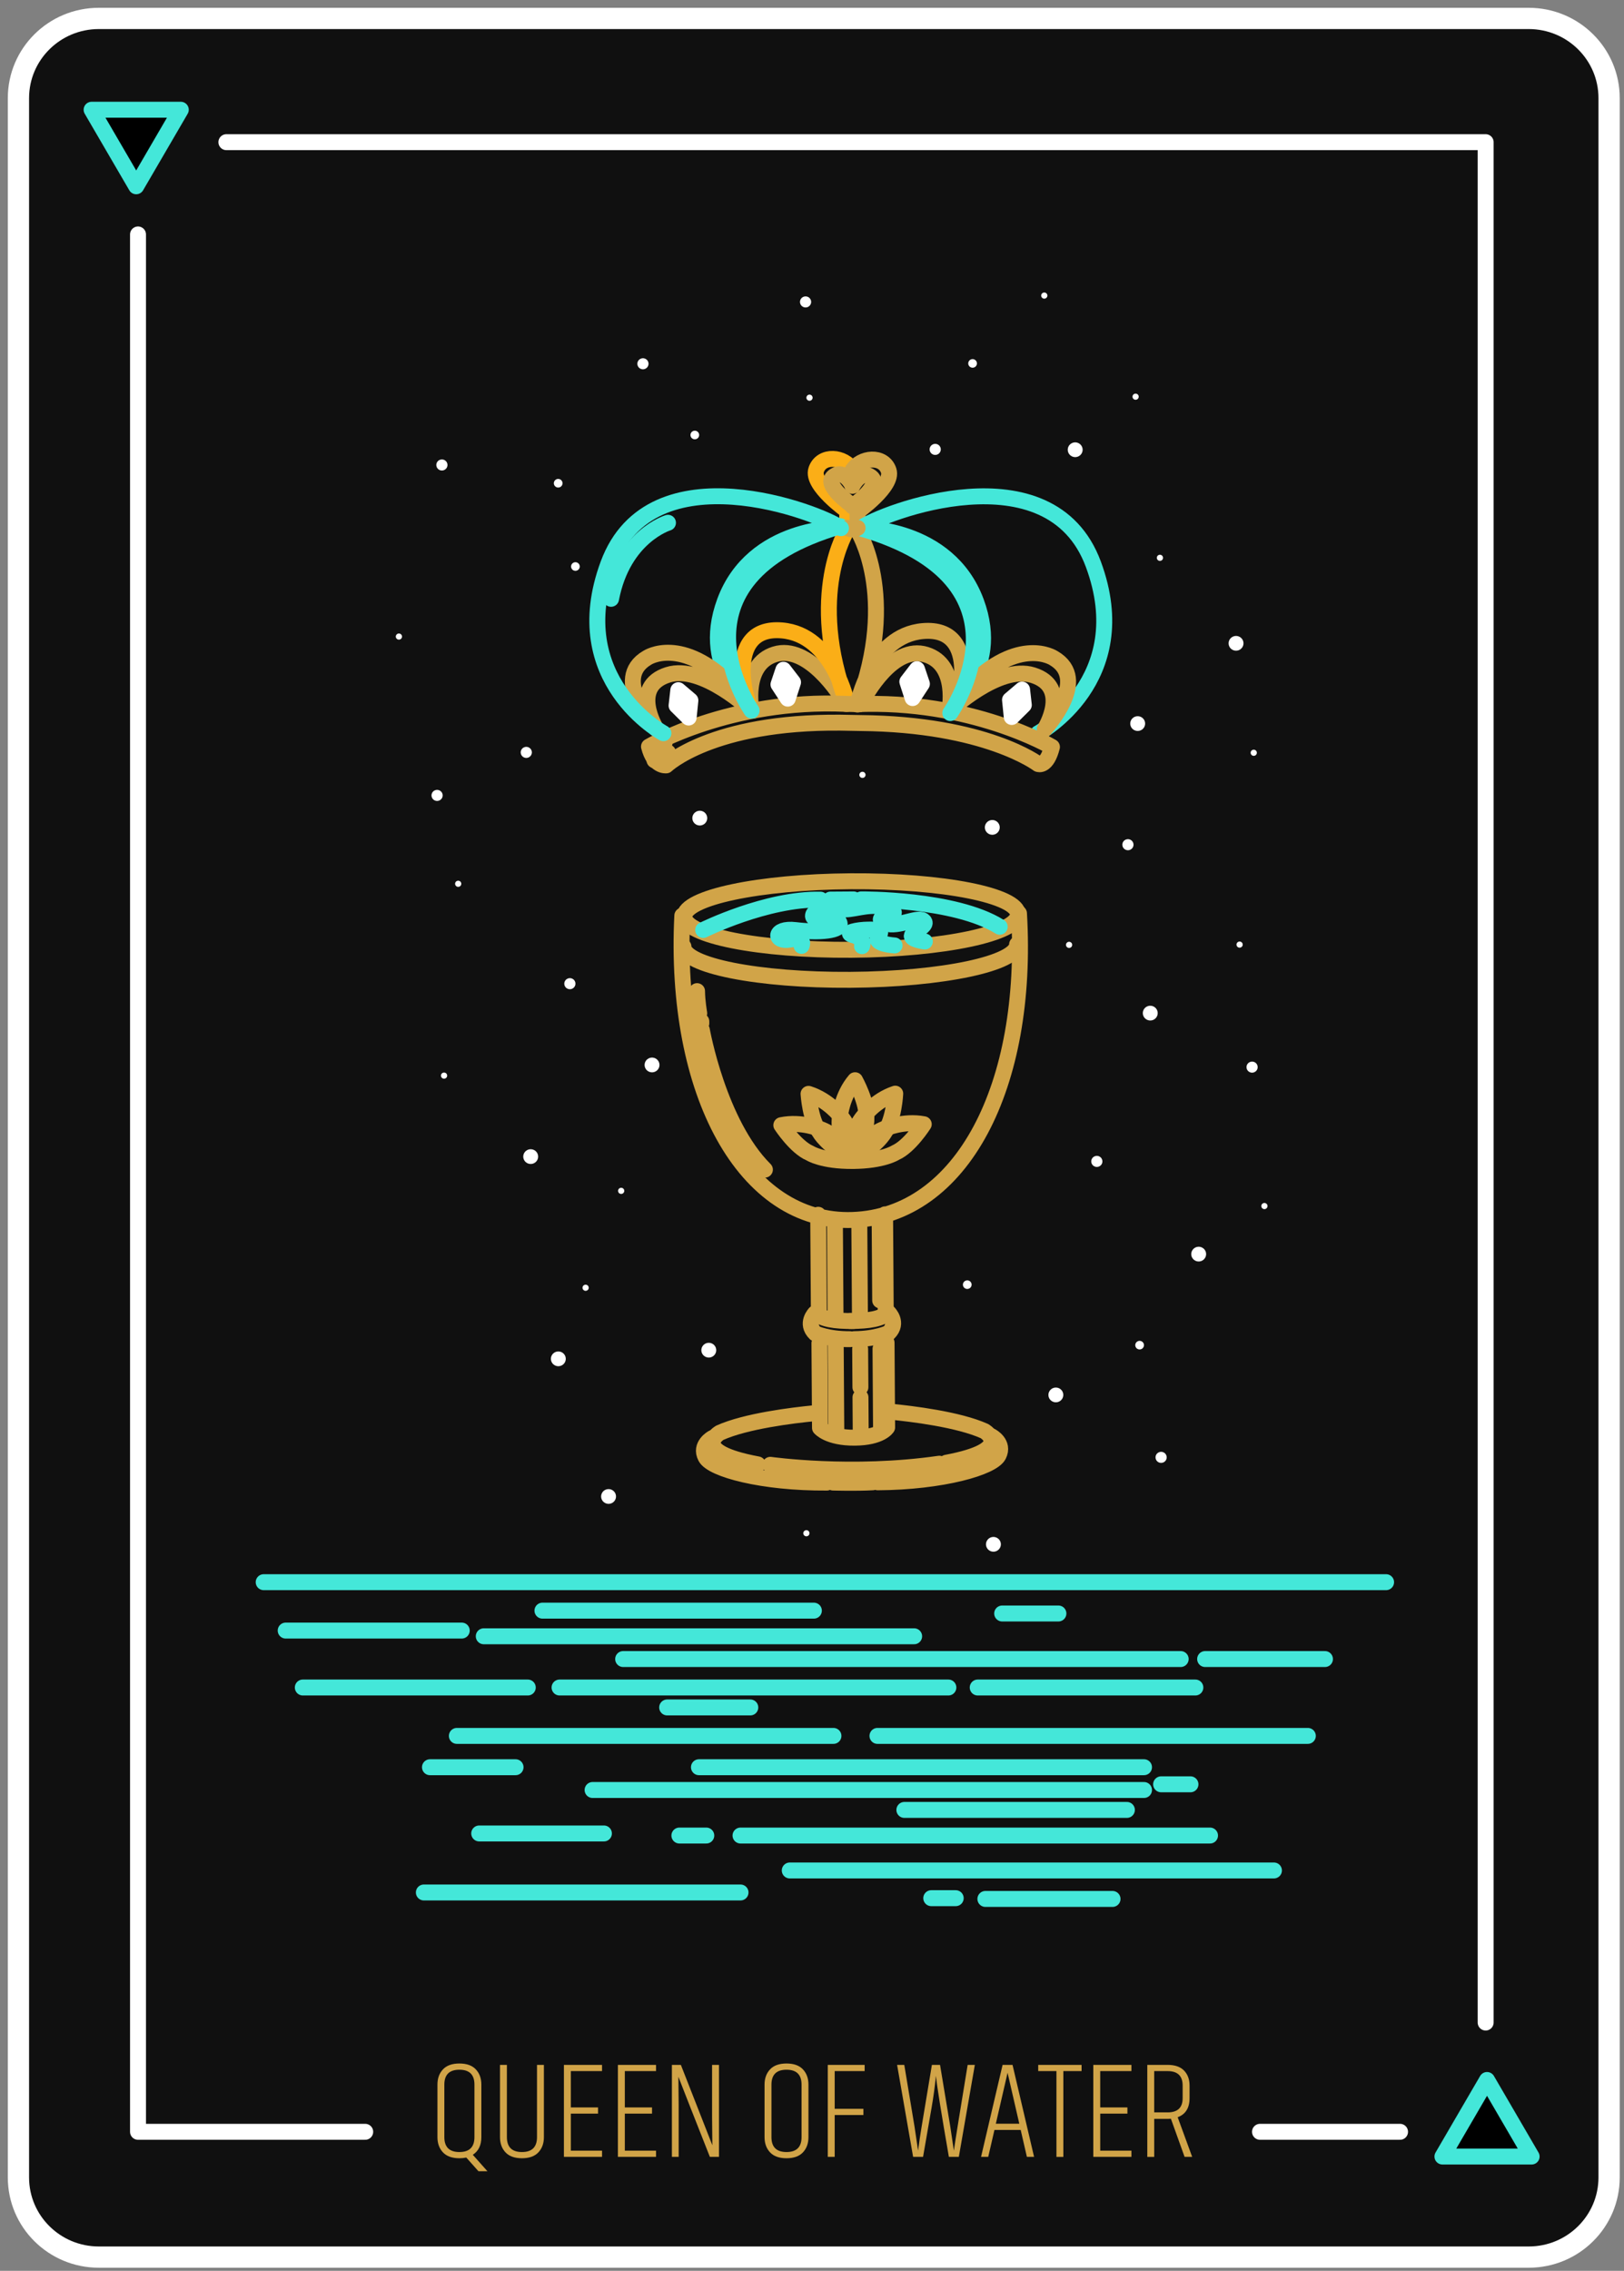 <svg xmlns="http://www.w3.org/2000/svg" width="191" height="267" viewBox="0 0 191 267">
    <rect x="0" y="0" width="191" height="267" fill="#808080" stroke="none"/>
    <g fill="none" fill-rule="evenodd">
        <g>
            <g>
                <g stroke-linecap="round" stroke-linejoin="round">
                    <path fill="#101010" stroke="#FFF" stroke-width="2.5" d="M177.795 263.217H9.621c-5.22 0-9.452-4.192-9.452-9.364V9.365C.169 4.193 4.401 0 9.621 0h168.174c5.22 0 9.452 4.193 9.452 9.365v244.488c0 5.172-4.232 9.364-9.452 9.364z" transform="translate(-188 -2241) translate(190 2243) translate(0 .167)"/>
                    <path stroke="#44E7D9" stroke-width="1.875" d="M96.834 59.902S86.548 59.68 83.25 68.54c-3.094 8.31 3.586 12.742 3.349 12.845" transform="translate(-188 -2241) translate(190 2243) translate(0 .167)"/>
                    <path stroke="#D1A448" stroke-width="1.875" d="M97.442 80.592c-.608-1.205-4.46-7.03-8.312-5.825-3.853 1.205-2.734 6.617-2.734 6.617s-5.788-5.483-9.837-4.207c-4.46 1.407-1.387 6.343-1.387 6.343-.166-.266-5.337-5.85-1.046-8.351 0 0 4.012-2.675 10.015 3.382" transform="translate(-188 -2241) translate(190 2243) translate(0 .167)"/>
                    <path stroke="#FBAE17" stroke-width="1.875" d="M86.503 81.264c-.66.019-3.563-9.885 3.438-9.31 6.092.502 7.704 8.638 7.704 8.638-4.866-12.856 0-20.49 0-20.49v-2.209s-4.258-3.013-3.65-4.82c.609-1.809 3.244-1.607 4.258 0" transform="translate(-188 -2241) translate(190 2243) translate(0 .167)"/>
                    <path stroke="#44E7D9" stroke-width="1.875" d="M76.56 59.3s-5.273 1.589-6.692 8.939" transform="translate(-188 -2241) translate(190 2243) translate(0 .167)"/>
                    <path stroke="#D1A448" stroke-width="1.875" d="M98.253 57.29s-3.446-2.41-2.23-3.414c1.216-1.004 2.23 1.004 2.23 1.004M110.004 81.342c.66.019 3.562-9.885-3.438-9.31-6.092.502-7.704 8.638-7.704 8.638 4.866-12.856 0-20.49 0-20.49v-2.208s4.257-3.014 3.65-4.822c-.61-1.807-3.245-1.606-4.259 0" transform="translate(-188 -2241) translate(190 2243) translate(0 .167)"/>
                    <path stroke="#D1A448" stroke-width="1.875" d="M98.253 57.369s3.447-2.41 2.23-3.415c-1.216-1.004-2.23 1.004-2.23 1.004" transform="translate(-188 -2241) translate(190 2243) translate(0 .167)"/>
                    <path stroke="#44E7D9" stroke-width="1.875" d="M120.098 84.052s11.557-6.227 6.488-19.887c-5.068-13.66-24.938-6.026-27.37-4.218 0 0 10.285-.222 13.584 8.637 3.093 8.31-3.587 12.743-3.35 12.845" transform="translate(-188 -2241) translate(190 2243) translate(0 .167)"/>
                    <path stroke="#D1A448" stroke-width="1.875" d="M111.908 78.596c6.003-6.058 10.015-3.383 10.015-3.383 4.291 2.5-.88 8.086-1.046 8.351 0 0 3.074-4.936-1.387-6.342-4.049-1.276-9.837 4.207-9.837 4.207s1.119-5.412-2.733-6.618c-3.853-1.205-7.097 4.62-7.705 5.826l-1.773-.045c-13.584-.602-23.113 5.022-23.113 5.022.608 2.41 2.027 2.21 2.027 2.21s5.326-5.154 20.478-5.022l2.381.044c14.755.135 20.883 4.822 20.883 4.822s1.014.401 1.623-2.01c0 0-9.53-5.624-23.114-5.021" transform="translate(-188 -2241) translate(190 2243) translate(0 .167)"/>
                    <path stroke="#44E7D9" stroke-width="1.875" d="M86.396 81.384s-10.85-15.456 10.438-21.683M109.767 81.672s10.85-15.456-10.438-21.683" transform="translate(-188 -2241) translate(190 2243) translate(0 .167)"/>
                    <path stroke="#D1A448" stroke-width="1.875" d="M97.645 59.902s.608.402 1.217 0" transform="translate(-188 -2241) translate(190 2243) translate(0 .167)"/>
                    <path stroke="#FFF" stroke-width="1.875" d="M77.776 78.985L77.573 80.793 78.992 82.199 79.195 80.191zM90.137 76.582L89.558 78.308 90.65 79.977 91.271 78.055zM118.208 78.918L118.411 80.725 116.992 82.132 116.789 80.123zM105.846 76.515L106.426 78.241 105.334 79.91 104.713 77.987z" transform="translate(-188 -2241) translate(190 2243) translate(0 .167)"/>
                    <path stroke="#D1A448" stroke-width="1.875" d="M74.563 86.133s1.185-.72 1.59-.92M74.563 86.133s1.185-.72 1.59-.92M74.817 86.571s.844-.512 1.133-.656M74.974 87.225s1.184-.72 1.59-.92M75.463 87.465s.844-.512 1.133-.656" transform="translate(-188 -2241) translate(190 2243) translate(0 .167)"/>
                    <path stroke="#44E7D9" stroke-width="1.875" d="M76.024 84.043s-11.557-6.227-6.488-19.886c5.068-13.66 24.938-6.026 27.37-4.219" transform="translate(-188 -2241) translate(190 2243) translate(0 .167)"/>
                </g>
                <path fill="#D1A448" fill-rule="nonzero" d="M55.327 253.288l-1.721-1.933c.67-.433 1.006-1.126 1.006-2.078v-6.171c0-.737-.216-1.335-.65-1.795-.432-.46-1.076-.69-1.932-.69-.855 0-1.5.23-1.932.69-.433.46-.65 1.058-.65 1.795v6.17c0 .737.217 1.335.65 1.795.433.46 1.077.69 1.932.69.27 0 .542-.027.812-.08l1.43 1.607h1.055zm-3.297-2.257c-1.18 0-1.77-.585-1.77-1.754v-6.171c0-1.17.59-1.754 1.77-1.754 1.18 0 1.77.584 1.77 1.754v6.17c0 1.17-.59 1.755-1.77 1.755zm7.357.73c.855 0 1.5-.23 1.932-.69.433-.46.65-1.058.65-1.794v-8.494h-.812v8.494c0 1.169-.59 1.754-1.77 1.754-1.18 0-1.77-.585-1.77-1.754v-8.494h-.812v8.494c0 .736.216 1.334.65 1.794.432.46 1.076.69 1.932.69zm9.419-.162v-.73h-3.67v-4.353h3.199v-.73h-3.2v-4.272h3.67v-.73h-4.481v10.815h4.482zm6.35 0v-.73h-3.67v-4.353h3.198v-.73h-3.199v-4.272h3.67v-.73h-4.482v10.815h4.482zm2.663 0v-6.139l-.031-3.13-.002-.15c.4 1.04 1.635 4.179 3.703 9.419h1.071v-10.816h-.812v6.171l.033 3.28c-.13-.346-1.364-3.496-3.703-9.45h-1.055v10.815h.796zm12.683.162c.855 0 1.499-.23 1.932-.69.433-.46.65-1.058.65-1.794v-6.171c0-.737-.217-1.335-.65-1.795-.433-.46-1.077-.69-1.932-.69-.856 0-1.5.23-1.933.69-.433.46-.65 1.058-.65 1.795v6.17c0 .737.217 1.335.65 1.795.433.46 1.077.69 1.933.69zm0-.73c-1.18 0-1.77-.585-1.77-1.754v-6.171c0-1.17.59-1.754 1.77-1.754 1.18 0 1.77.584 1.77 1.754v6.17c0 1.17-.59 1.755-1.77 1.755zm5.667.568v-4.92h3.378v-.731h-3.378v-4.434h3.524v-.73h-4.336v10.815h.812zm10.393 0l.991-5.716c.238-1.364.411-2.637.52-3.817.119 1.18.628 4.358 1.526 9.533h1.17l1.883-10.816h-.844c-.899 5.446-1.44 8.808-1.624 10.085l-.422-2.842-1.202-7.243h-.958l-1.202 7.227c-.162.953-.303 1.905-.422 2.858l-.422-2.842-1.202-7.243h-.845l1.884 10.816h1.17zm7.665 0l.731-3.167h3.086l.73 3.167h.845l-2.533-10.816h-1.17l-2.533 10.816h.844zm3.654-3.898h-2.76l1.38-5.992 1.38 5.992zm5.18 3.898v-10.085h2.144v-.73h-5.099v.73h2.144V251.6h.812zm8.007 0v-.73h-3.67v-4.353h3.199v-.73h-3.2v-4.272h3.67v-.73h-4.481v10.815h4.482zm2.68 0v-4.466h1.574c.174 0 .304-.005.39-.016l1.608 4.482h.893l-1.705-4.66c.931-.347 1.397-1.094 1.397-2.242v-1.478c0-.736-.217-1.326-.65-1.77-.433-.444-1.077-.666-1.933-.666h-2.387V251.6h.812zm1.574-5.23h-1.575v-4.855h1.575c1.18 0 1.77.569 1.77 1.705v1.478c0 1.115-.59 1.673-1.77 1.673z" transform="translate(-188 -2241) translate(190 2243)"/>
                <g>
                    <path stroke="#FFF" stroke-linecap="round" stroke-linejoin="round" stroke-width="1.875" d="M16.179 3.838L164.283 3.838 164.283 224.928M154.214 237.774L137.743 237.774M5.786 14.688L5.786 237.774 32.507 237.774" transform="translate(-188 -2241) translate(190 2243) translate(8.446 10.878)"/>
                    <path fill="#000" d="M164.444 231.681L167.067 236.181 169.689 240.682 164.444 240.682 159.2 240.682 161.822 236.181z" transform="translate(-188 -2241) translate(190 2243) translate(8.446 10.878)"/>
                    <path stroke="#44E7D9" stroke-linecap="round" stroke-linejoin="round" stroke-width="1.875" d="M164.444 231.681L167.067 236.181 169.689 240.682 164.444 240.682 159.2 240.682 161.822 236.181z" transform="translate(-188 -2241) translate(190 2243) translate(8.446 10.878)"/>
                    <path fill="#000" d="M5.573 9.025L2.95 4.525 0.328 0.025 5.573 0.025 10.817 0.025 8.195 4.525z" transform="translate(-188 -2241) translate(190 2243) translate(8.446 10.878)"/>
                    <path stroke="#44E7D9" stroke-linecap="round" stroke-linejoin="round" stroke-width="1.875" d="M5.573 9.025L2.95 4.525 0.328 0.025 5.573 0.025 10.817 0.025 8.195 4.525z" transform="translate(-188 -2241) translate(190 2243) translate(8.446 10.878)"/>
                    <path stroke="#D1A448" stroke-linecap="round" stroke-linejoin="round" stroke-width="1.875" d="M109.398 94.519c1.198 20.285-6.71 35.585-19.56 36.043-12.698.452-21.077-14.947-20.038-35.783M85.783 129.953L85.86 141.374M93.649 129.901L93.725 141.322M89.978 142.443c-2.393.016-3.59-.213-4.552-.918 0 0-1.189 1.193.015 2.37 0 0 1.441.702 4.073.685M85.928 145.048l.066 9.956s.966 1.179 4.076 1.158c3.11-.02 3.82-1.21 3.82-1.21l-.067-9.956M87.747 130.812L87.821 141.953M87.842 145.035L87.912 155.465M90.621 131.268L90.689 141.461M90.718 145.727L90.748 150.231M90.756 151.417L90.783 155.446M93.014 131.252L93.072 140.022M93.111 145.712L93.172 154.957" transform="translate(-188 -2241) translate(190 2243) translate(8.446 10.878)"/>
                    <path stroke="#D1A448" stroke-linecap="round" stroke-linejoin="round" stroke-width="1.875" d="M89.518 142.446c2.392-.015 3.587-.26 4.54-.978 0 0 1.204 1.178.015 2.37 0 0-1.43.721-4.063.739M109.279 94.638c.015 2.226-8.757 4.088-19.593 4.159-10.835.07-19.631-1.676-19.646-3.901-.015-2.226 8.756-4.088 19.592-4.159 10.836-.07 19.632 1.676 19.647 3.901zM85.338 153.285c-2.563.248-8.07.918-11.136 2.303 0 0-3.703 2.184 4.477 3.713M94.2 153.096c2.562.246 8.07.911 11.137 2.293 0 0 3.703 2.18-4.477 3.717M80.154 159.351s9.579 1.36 19.875-.13" transform="translate(-188 -2241) translate(190 2243) translate(8.446 10.878)"/>
                    <path stroke="#D1A448" stroke-linecap="round" stroke-linejoin="round" stroke-width="1.875" d="M73.362 156.196s-1.566.84-.82 2.257c.745 1.418 6.645 3.038 14.252 2.988M92.785 161.408c7.606-.05 13.484-1.748 14.21-3.175.727-1.427-.85-2.245-.85-2.245M87.53 161.437s2.771.081 4.662-.031M109.175 98.167c.016 2.226-8.756 4.088-19.592 4.16-10.835.07-19.632-1.676-19.647-3.902M89.708 123.532s-.385-3.058 1.425-5.174c0 0 1.396-1.882 3.71-2.646 0 0-.148 3.087-1.247 4.528 0 0-.771 1.528-3.888 3.292z" transform="translate(-188 -2241) translate(190 2243) translate(8.446 10.878)"/>
                    <path stroke="#D1A448" stroke-linecap="round" stroke-linejoin="round" stroke-width="1.875" d="M89.886 123.488s.345-3.062-1.494-5.155c0 0-1.42-1.863-3.746-2.597 0 0 .19 3.085 1.308 4.511 0 0 .792 1.519 3.932 3.241zM89.852 123.628s1.177-2.852 3.803-3.818c0 0 2.147-.962 4.543-.504 0 0-1.658 2.619-3.327 3.341 0 0-1.43.958-5.019.981z" transform="translate(-188 -2241) translate(190 2243) translate(8.446 10.878)"/>
                    <path stroke="#D1A448" stroke-linecap="round" stroke-linejoin="round" stroke-width="1.875" d="M89.85 123.628s-1.216-2.837-3.854-3.767c0 0-2.16-.935-4.55-.445 0 0 1.693 2.597 3.373 3.297 0 0 1.442.939 5.03.915z" transform="translate(-188 -2241) translate(190 2243) translate(8.446 10.878)"/>
                    <path stroke="#D1A448" stroke-linecap="round" stroke-linejoin="round" stroke-width="1.875" d="M89.872 123.457s-1.943-2.406-1.518-5.149c0 0 .195-2.327 1.765-4.177 0 0 1.503 2.708 1.328 4.505 0 0 .15 1.703-1.575 4.82zM72.099 108.215s1.94 10.976 7.415 16.43M71.79 106.263s-.248-1.42-.256-2.606M72.038 107.447L72.036 107.21" transform="translate(-188 -2241) translate(190 2243) translate(8.446 10.878)"/>
                    <path stroke="#44E7D9" stroke-linecap="round" stroke-linejoin="round" stroke-width="1.875" d="M94.765 98.285s-2.504-.155-1.92-1.014c.582-.86-.006-.856-1.184-.848-1.178.008-3.09.362-1.615.695 0 0 1.252.398.892 1.25M72.256 96.467s7.456-3.697 13.787-3.567M87.223 92.892L89.945 92.874M90.847 92.868s10.994-.091 16.283 3.22" transform="translate(-188 -2241) translate(190 2243) translate(8.446 10.878)"/>
                    <path stroke="#44E7D9" stroke-linecap="round" stroke-linejoin="round" stroke-width="1.875" d="M83.827 98.336s.553-1.095-1.359-.74c-1.911.354-1.997-1.442.655-1.117 2.652.325 5.595.135 5.146-.89-.448-1.023-3.238.021-3.096-.835.141-.857 2.498-.7 3.823-.71 1.324-.008 3.232-.876 5.152-.033 1.919.843-2.057.698-.726 1.545 1.33.847 3.97-.711 4.709-.202.74.508-1.022 1.204-1.314 1.72-.29.515 1.508.75 1.508.75M53.352 176.498L85.275 176.498M62.843 182.188L128.415 182.188M55.365 185.535L101.093 185.535M104.544 185.535L130.141 185.535M107.42 176.833L114.035 176.833M43.286 191.225L87.576 191.225M92.753 191.225L128.702 191.225 143.37 191.225M59.248 197.585L124.101 197.585M45.914 202.695L60.581 202.695M69.458 202.94L72.621 202.94M76.648 202.94L131.866 202.94M95.917 199.928L122.088 199.928M76.648 209.634L54.829 209.634 39.404 209.634M68.019 187.878L77.798 187.878M99.08 210.304L101.956 210.304M139.383 207.047L82.439 207.047M120.401 210.394L105.446 210.394M124.101 194.907L71.758 194.907M97.067 179.511L46.45 179.511M126.114 196.916L129.565 196.916M131.291 182.188L145.383 182.188M51.626 185.535L25.168 185.535M50.189 194.907L40.123 194.907M43.861 178.841L23.154 178.841M152.573 173.151L128.702 173.151 51.626 173.151 20.566 173.151" transform="translate(-188 -2241) translate(190 2243) translate(8.446 10.878)"/>
                    <path fill="#FFF" d="M43.328 90.692c.19-.063.398.04.461.229.064.19-.04.394-.231.457-.192.063-.398-.04-.462-.23-.063-.189.04-.394.232-.456M56.37 102.163c.345-.114.717.071.83.412.115.342-.072.71-.416.824-.344.113-.717-.072-.83-.413-.115-.342.071-.71.416-.823M41.665 113.248c.191-.063.398.04.461.23.064.189-.04.393-.231.456-.192.063-.398-.04-.462-.23-.063-.189.04-.393.232-.456M51.244 74.968c.345-.113.716.072.83.413.115.341-.072.71-.416.823-.344.113-.717-.071-.83-.413-.115-.341.071-.71.416-.823M62.893 126.91c.128.154.106.382-.05.509-.155.127-.385.105-.513-.049-.129-.154-.106-.382.049-.509s.385-.105.514.049M65.683 111.667c.373-.305.925-.253 1.233.117.308.37.255.917-.118 1.222-.373.306-.925.253-1.234-.117-.308-.37-.254-.917.119-1.222M51.412 122.442c.373-.305.925-.252 1.233.118.308.37.255.917-.118 1.222-.373.305-.925.253-1.234-.117-.308-.37-.254-.917.119-1.223M72.358 145.203c.373-.305.925-.253 1.233.117.308.37.255.917-.118 1.222-.374.305-.926.253-1.234-.117-.308-.37-.254-.917.119-1.222M36.752 61.739c.128.154.106.382-.05.509-.155.127-.385.105-.514-.049-.128-.154-.106-.382.05-.509.155-.127.386-.105.514.049M57.624 53.41c.18.215.149.534-.069.712-.218.178-.54.147-.72-.069-.179-.216-.148-.534.07-.713.218-.177.54-.147.72.07M71.299 82.645c.373-.306.925-.253 1.233.117.308.37.255.917-.118 1.222-.374.305-.926.253-1.234-.117-.308-.37-.255-.918.119-1.222M41.32 41.175c.344-.113.716.072.83.413.114.341-.072.71-.417.823-.344.113-.716-.071-.83-.413-.115-.341.071-.71.416-.823M40.337 80.85c-.114-.342.072-.71.416-.824.345-.113.717.072.832.413.114.342-.073.71-.417.823-.345.114-.717-.07-.831-.412M58.711 138.303c.129.154.107.382-.049.509-.155.127-.386.105-.514-.049s-.106-.382.05-.51c.155-.126.385-.104.513.05M55.597 43.618c.18.216.149.535-.069.713-.218.178-.54.147-.72-.069-.179-.215-.148-.535.07-.712.218-.179.54-.148.72.068M54.663 146.22c.373-.306.925-.253 1.233.117.308.37.255.917-.118 1.222-.373.305-.926.253-1.234-.117-.308-.37-.255-.917.119-1.222M135.46 98.53c-.191.063-.398-.04-.461-.23-.064-.19.04-.394.231-.457.192-.063.398.04.462.23.063.19-.04.394-.232.457M122.418 87.059c-.345.113-.717-.072-.831-.413-.115-.342.072-.71.416-.823.345-.113.717.071.831.412.115.342-.071.71-.416.824M137.123 75.974c-.191.062-.398-.04-.462-.23s.04-.394.232-.457c.191-.063.398.04.462.23.063.19-.04.394-.232.457M118.76 124.295c-.344.113-.716-.072-.83-.413-.115-.341.071-.71.416-.823.345-.114.717.071.83.413.115.341-.071.71-.416.823M125.692 52.94c-.128-.155-.106-.383.05-.51.155-.127.385-.105.514.05.128.153.106.381-.05.509-.155.126-.386.105-.514-.05M123.916 72.869c-.373.305-.926.252-1.234-.118-.308-.37-.255-.917.118-1.222.374-.305.926-.253 1.234.117.308.37.255.917-.118 1.223M135.484 63.432c-.373.305-.926.252-1.233-.117-.308-.37-.255-.918.118-1.223.373-.305.925-.253 1.234.118.307.37.254.917-.119 1.222M116.565 40.671c-.373.306-.925.253-1.233-.117-.308-.37-.255-.917.118-1.222.373-.305.925-.253 1.234.117.308.37.255.918-.119 1.222M137.982 129.156c-.129-.154-.106-.382.049-.509s.386-.105.514.049c.129.154.106.382-.05.509-.155.127-.385.105-.513-.049M102.92 138.49c-.18-.216-.148-.535.07-.713.217-.178.54-.147.719.068.18.217.149.536-.069.714-.218.177-.54.147-.72-.069M125.395 106.912c-.373.305-.926.252-1.234-.118-.308-.37-.255-.917.118-1.222.374-.305.926-.253 1.234.118.308.37.255.917-.118 1.222M126.32 159.092c-.345.113-.717-.072-.83-.413-.115-.342.071-.71.416-.823.344-.114.717.071.83.412.115.342-.071.71-.416.824M137.437 112.388c.115.342-.072.71-.416.824-.345.113-.717-.072-.831-.413-.115-.342.072-.71.416-.823.345-.114.717.07.831.412M115.009 98.447c-.129-.154-.106-.382.049-.509s.386-.105.514.049c.129.154.106.382-.05.509-.155.127-.385.105-.513-.049M123.19 145.604c-.18-.216-.148-.536.07-.713.217-.178.54-.148.72.068.179.216.148.535-.07.713-.218.178-.54.147-.72-.068M112.053 22.05c-.097-.175-.032-.395.145-.49.177-.096.399-.032.496.143.097.175.032.395-.145.491-.177.096-.4.032-.496-.143M84.074 167.57c-.097-.175-.032-.395.145-.491.177-.096.398-.032.495.143.097.176.032.396-.145.492-.177.096-.398.031-.495-.144M83.722 22.935c-.175-.316-.058-.711.26-.884.32-.173.718-.057.893.259.174.315.057.71-.261.883-.319.173-.718.057-.892-.258M90.709 77.994c.13-.152.36-.172.514-.043.154.129.174.357.043.51-.13.153-.36.172-.514.043-.154-.129-.174-.357-.043-.51M113.168 151.797c-.37-.309-.416-.857-.104-1.223.312-.366.864-.413 1.235-.104.37.31.416.857.104 1.224-.312.366-.865.413-1.235.103M105.693 85.068c-.37-.31-.416-.857-.104-1.223.312-.367.865-.413 1.235-.104.37.31.417.857.104 1.223-.312.367-.864.413-1.235.104M60.563 163.737c-.37-.31-.417-.857-.105-1.224.312-.366.865-.413 1.235-.103.37.309.417.857.105 1.223-.312.367-.865.413-1.235.104M84.482 33.65c.13-.154.36-.173.514-.044.154.13.174.357.044.51-.13.153-.36.172-.515.043-.154-.129-.173-.357-.043-.51M103.55 29.525c.182-.214.505-.24.72-.06.216.18.244.5.062.714-.183.214-.505.24-.72.06-.217-.18-.244-.5-.062-.714M129.967 135.242c-.37-.31-.417-.858-.105-1.224s.865-.413 1.235-.103c.37.309.417.857.104 1.223-.312.366-.865.413-1.234.104M64.595 30.206c-.175-.315-.058-.711.26-.884.32-.172.719-.057.893.259.174.315.057.71-.261.883-.319.173-.718.057-.892-.258M99.86 40.532c-.319.173-.718.056-.893-.259-.174-.315-.057-.711.262-.884.318-.173.718-.057.892.259.174.316.057.71-.261.884M122.834 33.531c.13-.153.36-.172.515-.043.154.129.173.357.043.51-.13.152-.36.171-.514.043-.154-.129-.174-.357-.044-.51M70.88 37.942c.182-.214.505-.24.72-.06.216.18.244.5.061.713-.182.214-.504.241-.72.06-.216-.18-.243-.499-.061-.713M105.827 169.363c-.37-.31-.417-.857-.105-1.224.312-.366.865-.413 1.235-.103.37.309.417.857.105 1.223-.312.367-.865.413-1.235.104" transform="translate(-188 -2241) translate(190 2243) translate(8.446 10.878)"/>
                </g>
            </g>
        </g>
    </g>
</svg>
